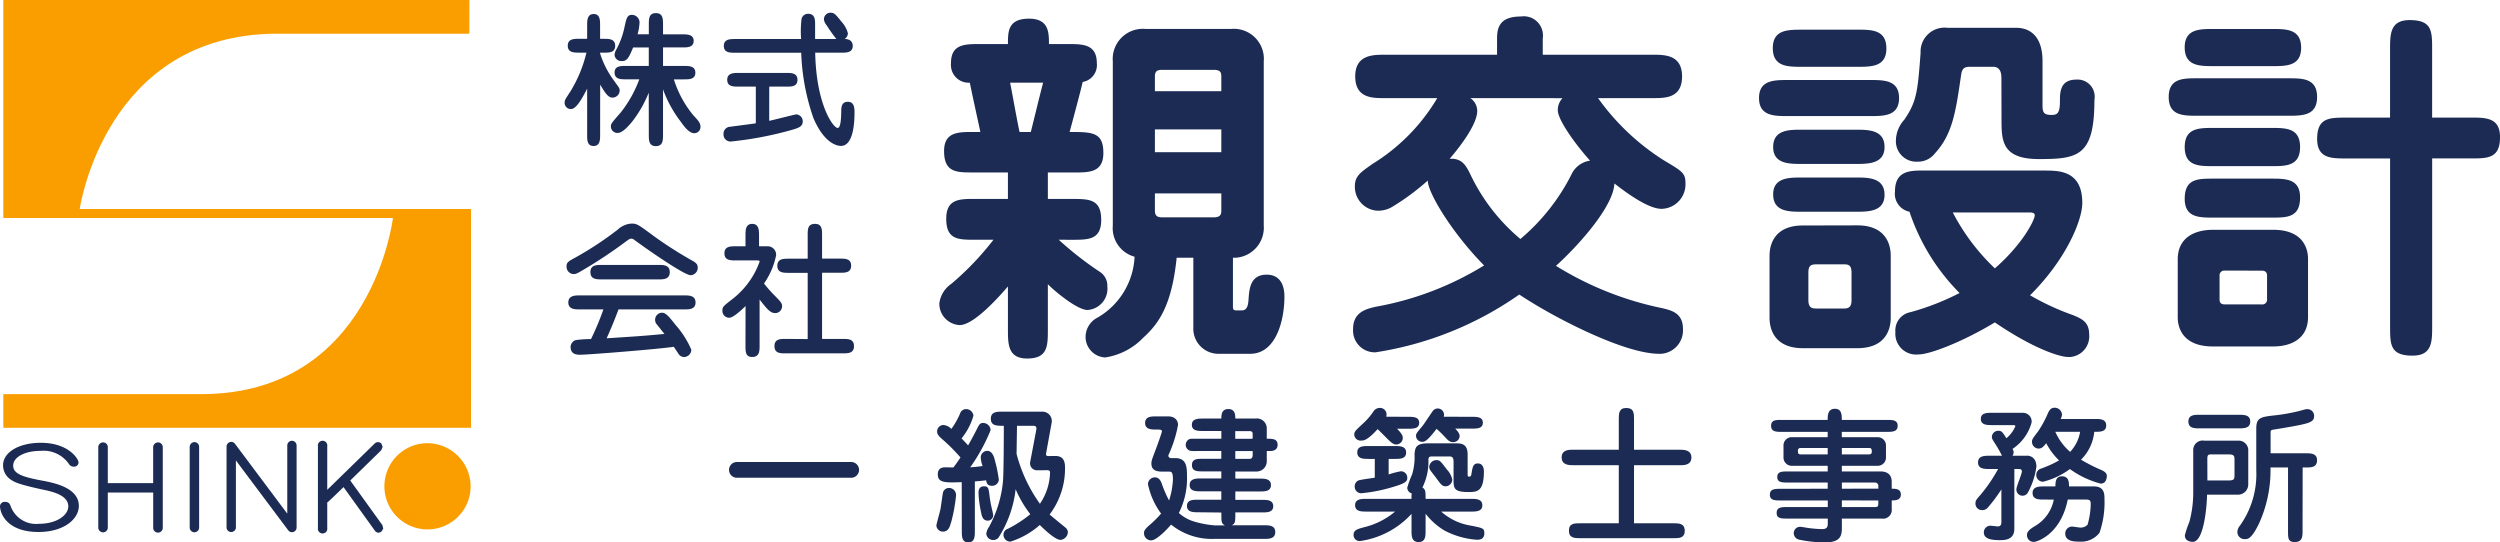 <svg xmlns="http://www.w3.org/2000/svg" xmlns:xlink="http://www.w3.org/1999/xlink" width="212" height="46" viewBox="0 0 212 46"><defs><clipPath id="a"><rect width="212" height="46" fill="none"/></clipPath></defs><g clip-path="url(#a)"><path d="M40.332,0H.807V18.485H33.846S32.1,33.422,17.587,33.422H.807v2.856H40.468V17.726H7.286S9.4,2.858,24.046,2.858H40.325Z" transform="translate(-0.526)" fill="#fa9e00"/><path d="M101.047,110.316a3.656,3.656,0,1,1-3.658-3.706,3.681,3.681,0,0,1,3.658,3.706" transform="translate(-61.138 -69.028)" fill="#fa9e00"/><path d="M3.538,109.715h0c-1.639-.308-2.419-.581-2.419-1.258,0-.727.973-1.257,2.313-1.257a2.611,2.611,0,0,1,2.391,1.082.5.5,0,0,0,.445.258.37.37,0,0,0,.392-.347s0-.009,0-.013c0-.291-.837-1.665-3.2-1.665-1.85,0-3.2.8-3.2,1.908a1.452,1.452,0,0,0,.711,1.251c.276.177.557.361,2.792.839.676.147,2.029.445,2.029,1.392,0,.727-.942,1.481-2.516,1.481A2.291,2.291,0,0,1,.92,111.934c-.081-.256-.184-.409-.494-.409a.389.389,0,0,0-.425.35v.012c0,.608.587,2.191,3.255,2.191,2.228,0,3.43-1.139,3.43-2.207,0-1.563-2.124-1.963-3.146-2.156" transform="translate(0 -68.966)" fill="#1b2b54"/><path d="M46.651,106.356a.407.407,0,0,0-.394.406V113.6a.4.4,0,1,0,.8,0v-6.842a.4.4,0,0,0-.4-.406h-.006" transform="translate(-30.171 -68.863)" fill="#1b2b54"/><path d="M60.786,106.028a.4.4,0,0,0-.393.4v5.78c-.388-.515-4.442-5.934-4.442-5.934a.394.394,0,0,0-.559-.062.4.4,0,0,0-.148.311v6.9a.4.4,0,0,0,.792,0v-5.73c.384.519,4.441,5.932,4.441,5.932a.393.393,0,0,0,.706-.243v-6.953a.4.4,0,0,0-.4-.4" transform="translate(-36.032 -68.651)" fill="#1b2b54"/><path d="M83,113.291s-2.609-3.627-2.727-3.789c.14-.139,2.626-2.566,2.626-2.566l.121-.289-.112-.28a.4.4,0,0,0-.559-.008s-3.194,3.122-4.027,3.932v-3.7a.4.4,0,1,0-.791,0v6.942a.4.4,0,1,0,.791,0v-2.172c.025.02,1.126-1.053,1.38-1.3l2.661,3.7a.4.4,0,0,0,.318.169c.039-.008.2-.063.2-.063a2.272,2.272,0,0,0,.19-.28Z" transform="translate(-50.571 -68.755)" fill="#1b2b54"/><path d="M29.02,106.421a.418.418,0,0,0-.4.409v3.044H24.774v-3.044a.4.4,0,0,0-.4-.41H24.36a.408.408,0,0,0-.394.409v6.815a.4.4,0,1,0,.808,0v-2.974h3.849v2.975a.407.407,0,1,0,.813,0v-6.815a.411.411,0,0,0-.411-.41h0" transform="translate(-15.632 -68.905)" fill="#1b2b54"/><path d="M140.7,13.456c0,.43,0,.967-.557.967s-.543-.538-.543-.967V9.562c-.368.709-.895,1.727-1.366,1.727a.523.523,0,0,1-.544-.5.4.4,0,0,1,0-.05c0-.195.049-.268.484-.932a11.284,11.284,0,0,0,1.365-3.3h-.617c-.435,0-.966,0-.966-.586s.532-.588.966-.588h.678V4.2c0-.417,0-.967.552-.967s.545.55.545.967V5.336h.314c.436,0,.966,0,.966.588s-.531.586-.966.586H140.7v.074a7.746,7.746,0,0,0,1.1,2.193c.072.11.411.559.471.662a.482.482,0,0,1,.085.291.608.608,0,0,1-.626.589h0c-.362,0-.651-.466-1.026-1.1ZM144.822,9.9a10.1,10.1,0,0,1-1.4,2.45c-.361.441-.845.966-1.232.966a.555.555,0,0,1-.578-.532c0-.01,0-.019,0-.028,0-.22.085-.316.845-1.186a10.223,10.223,0,0,0,1.564-2.8h-1.14c-.424,0-.955,0-.955-.577,0-.559.532-.559.955-.559h1.944V6.069h-1.328c-.362.883-.521,1.151-.931,1.151a.573.573,0,0,1-.64-.5c0-.017,0-.033,0-.049a.984.984,0,0,1,.12-.379,6.924,6.924,0,0,0,.726-1.974c.156-.7.215-1.017.627-1.017a.656.656,0,0,1,.644.625,4.414,4.414,0,0,1-.168,1.025h.954V4.134c0-.476,0-.979.6-.979s.605.5.605.979v.821h1.642c.423,0,.956.013.956.551,0,.559-.533.559-.956.559h-1.642V7.635h1.775c.424,0,.966,0,.966.574s-.552.564-.966.564h-.857a9.019,9.019,0,0,0,1.642,3.037c.447.476.617.674.617.991a.533.533,0,0,1-.52.54c-.387,0-.774-.43-1.136-.955a10.23,10.23,0,0,1-1.522-2.764v3.835c0,.466,0,.978-.605.978s-.6-.513-.6-.978Z" transform="translate(-89.809 -2.043)" fill="#1b2b54"/><path d="M180.294,12.226c.362-.075,2.2-.549,2.3-.549a.585.585,0,0,1,.544.586c0,.477-.362.575-1.209.809a29.871,29.871,0,0,1-4.881.906.593.593,0,0,1-.63-.556.647.647,0,0,1,0-.082.589.589,0,0,1,.552-.613c.289-.037,1.981-.257,2.188-.293V9.324H177.7c-.436,0-.967,0-.967-.575s.531-.588.967-.588h4.024c.436,0,.967,0,.967.588s-.532.575-.967.575h-1.427Zm3.9-5.78c.085,4.4,1.523,6.382,1.909,6.382.276,0,.292-.992.3-1.409,0-.28,0-.809.556-.809s.568.551.568.9c0,.476,0,2.842-1.149,2.842-.29,0-1.4-.172-2.331-2.353a18.658,18.658,0,0,1-1.039-5.549H177.4c-.435,0-.954,0-.954-.576s.52-.586.954-.586H183a8.587,8.587,0,0,1,.036-1.7.553.553,0,0,1,.544-.44c.569,0,.606.44.606.883V5.284h1.8a12.9,12.9,0,0,1-.822-1.164.921.921,0,0,1-.229-.489.556.556,0,0,1,.536-.575h.032c.276,0,.41.111.906.746a2.362,2.362,0,0,1,.556.991.576.576,0,0,1-.276.49c.12,0,.689.012.689.586s-.531.576-.966.576Z" transform="translate(-115.065 -1.978)" fill="#1b2b54"/><path d="M145.659,54.922a34.429,34.429,0,0,0,3.2,2.03c.2.122.409.245.409.552a.629.629,0,0,1-.6.653h0c-.552,0-3.841-2.3-4.782-3a.393.393,0,0,0-.242-.1c-.134,0-.218.065-.424.21a39.213,39.213,0,0,1-3.832,2.537c-.362.208-.46.257-.651.257a.623.623,0,0,1-.593-.652h0c0-.342.145-.428.809-.783a28.707,28.707,0,0,0,3.527-2.331,1.883,1.883,0,0,1,1.162-.516c.483,0,.552.062,2.018,1.143m-6.4,6.133c-.4,0-.965,0-.965-.587s.568-.6.965-.6h8.858c.4,0,.965,0,.965.6s-.567.587-.965.587h-5.568c-.305.834-.644,1.643-1.005,2.45,2.658-.172,2.948-.186,4.9-.367-.107-.136-.552-.7-.644-.808a.563.563,0,0,1-.145-.38.593.593,0,0,1,.572-.612h.033c.3,0,.628.391,1.11,1.016a7.774,7.774,0,0,1,1.354,2.119.631.631,0,0,1-.592.622.56.56,0,0,1-.507-.291c-.061-.087-.328-.491-.387-.578-1.174.186-7.225.675-7.951.675-.206,0-.8,0-.8-.653a.629.629,0,0,1,.424-.587,8.9,8.9,0,0,1,1.306-.087,23.565,23.565,0,0,0,1.053-2.519Zm6.67-3.771c.436,0,.967,0,.967.611s-.532.616-.967.616h-4.794c-.435,0-.969,0-.969-.616s.533-.611.969-.611Z" transform="translate(-90.101 -34.819)" fill="#1b2b54"/><path d="M178.121,60.823c-.362.355-1.05.992-1.38.992a.578.578,0,0,1-.583-.575.485.485,0,0,1,0-.05c0-.307.1-.379.908-1.005a7.012,7.012,0,0,0,2.247-3.122c0-.086-.049-.11-.217-.11h-1.8c-.448,0-.967,0-.967-.6s.52-.6.967-.6h.821v-.92c0-.43,0-.978.568-.978s.58.549.58.978v.92H180a.72.72,0,0,1,.715.724c0,.011,0,.023,0,.034a6.471,6.471,0,0,1-1.028,2.4,10.763,10.763,0,0,0,.979,1.1c.46.477.552.577.552.821a.583.583,0,0,1-.576.589h0c-.436,0-.726-.38-1.33-1.151v3.88c0,.466,0,.992-.629.992-.568,0-.568-.452-.568-.992Zm5.269,2.8V58.007h-1.608c-.447,0-.965,0-.965-.6s.519-.6.965-.6h1.608V54.833c0-.54,0-.978.629-.978.591,0,.591.489.591.978V56.8h1.5c.46,0,.965,0,.965.6s-.507.6-.965.6h-1.5v5.61h1.74c.46,0,.966,0,.966.612s-.507.613-.966.613H181.54c-.472,0-.967,0-.967-.613s.495-.612.967-.612Z" transform="translate(-114.898 -34.87)" fill="#1b2b54"/><path d="M239.179,23.239A28.659,28.659,0,0,0,242.6,25.92a1.4,1.4,0,0,1,.7,1.279,1.808,1.808,0,0,1-1.6,1.988l-.092.007c-.828,0-2.677-1.5-3.353-2.184v3.8c0,1.436,0,2.5-1.754,2.5-1.632,0-1.632-1.217-1.632-2.5V27.2c-.46.529-2.8,3.275-4.091,3.275a1.815,1.815,0,0,1-1.725-1.841,2.357,2.357,0,0,1,1.012-1.653,24.4,24.4,0,0,0,3.578-3.742H232.1c-1.446,0-2.462,0-2.462-1.779,0-1.684,1.108-1.684,2.462-1.684h2.769V17.532h-2.953c-1.415,0-2.461,0-2.461-1.813,0-1.62,1.2-1.62,2.461-1.62h.615c-.123-.594-.77-3.524-.892-4.18a1.5,1.5,0,0,1-1.6-1.388,1.529,1.529,0,0,1,0-.264c0-1.623,1.171-1.623,2.463-1.623h2.368c0-1.06,0-2.152,1.786-2.152,1.691,0,1.691,1.184,1.691,2.152h1.6c1.26,0,2.461,0,2.461,1.623a1.454,1.454,0,0,1-1.2,1.592c-.092.466-.92,3.556-1.108,4.242,1.91,0,2.863,0,2.863,1.779,0,1.654-1.2,1.654-2.463,1.654h-2.245v2.244h2.062c1.477,0,2.462.032,2.462,1.779,0,1.684-1.078,1.684-2.462,1.684Zm-4.123-13.32c.123.594.644,3.525.8,4.181h.953c.154-.594.862-3.524,1.047-4.181Zm18.894,18.9c0,.28,0,.408.276.408h.492c.46,0,.522-.5.552-.874.062-.905.123-2.153,1.54-2.153,1.288,0,1.507,1.123,1.507,1.841,0,2.153-.768,4.867-2.891,4.867h-2.617a2.126,2.126,0,0,1-2.217-2.035,2.242,2.242,0,0,1,0-.242V24.766h-1.415c-.431,4.273-1.663,5.708-2.86,6.806a5.62,5.62,0,0,1-3.2,1.648,1.745,1.745,0,0,1-1.663-1.776,1.853,1.853,0,0,1,1.047-1.621,6.3,6.3,0,0,0,3.108-5.145,2.515,2.515,0,0,1-1.846-2.651V8.109A2.555,2.555,0,0,1,246.1,5.361a2.489,2.489,0,0,1,.432,0H253.8a2.547,2.547,0,0,1,2.764,2.319,2.587,2.587,0,0,1,0,.424V22.024a2.557,2.557,0,0,1-2.354,2.738,2.45,2.45,0,0,1-.259,0Zm-.985-18.18V9.392c0-.311-.062-.559-.616-.559h-4.431c-.4,0-.585.126-.585.559v1.249Zm-5.632,5.177h5.632V13.88h-5.632Zm0,3.493v1.468c0,.405.184.559.585.559h4.431c.552,0,.616-.28.616-.559V19.307Z" transform="translate(-149.397 -2.908)" fill="#1b2b54"/><path d="M350.7,10.85a19.947,19.947,0,0,0,5.57,5.27c1.63.968,1.845,1.094,1.845,2a2.077,2.077,0,0,1-2.03,2.12h0c-1.287,0-3.508-1.78-4-2.151-.06,1.9-2.953,5.175-4.952,6.986a27.547,27.547,0,0,0,9.013,3.588c.769.186,1.754.407,1.754,1.749a1.989,1.989,0,0,1-1.844,2.119c-.062,0-.124,0-.186,0-2.955,0-8.957-3.09-11.848-5.025a28.827,28.827,0,0,1-12.186,4.9,1.842,1.842,0,0,1-1.91-1.775c0-.064,0-.128,0-.192,0-1.464,1.14-1.714,1.94-1.9a26.23,26.23,0,0,0,9.17-3.5c-2.708-2.744-4.8-6.205-4.77-7.2a20.741,20.741,0,0,1-2.986,2.213,2.336,2.336,0,0,1-1.323.344,2.028,2.028,0,0,1-1.879-2.06c0-.872.46-1.182,1.539-1.932a16.31,16.31,0,0,0,5.447-5.553h-4.492c-1.017,0-2.463,0-2.463-1.84,0-1.808,1.447-1.839,2.463-1.839h9.565V5.8c0-.932.217-1.872,2.031-1.872A1.624,1.624,0,0,1,346.012,5.3a1.672,1.672,0,0,1,0,.5V7.171h9.354c1.047,0,2.46.032,2.46,1.839,0,1.84-1.413,1.84-2.46,1.84Zm-10.833,0a1.3,1.3,0,0,1,.587,1.092c0,1.119-1.447,3.026-2.341,4.054,1.048-.061,1.384.559,1.755,1.311a16.217,16.217,0,0,0,4.247,5.49,17.4,17.4,0,0,0,4.308-5.427,2.068,2.068,0,0,1,1.6-1.217c-1.26-1.4-2.736-3.464-2.736-4.273a1.463,1.463,0,0,1,.4-1.025Z" transform="translate(-215.186 -2.53)" fill="#1b2b54"/><path d="M438.347,11.1c1.168,0,2.46,0,2.46,1.529s-1.287,1.53-2.46,1.53h-6.954c-1.17,0-2.462,0-2.462-1.53s1.288-1.529,2.462-1.529Zm-1.079,12.325c2.8,0,2.832,2.181,2.832,2.585v5.242c0,.466-.062,2.589-2.832,2.589h-4.616c-2.8,0-2.829-2.184-2.829-2.589V26.021c0-.466.061-2.585,2.829-2.585Zm0-16.595c1.2,0,2.463,0,2.463,1.593,0,1.557-1.262,1.557-2.463,1.557h-4.707c-1.2,0-2.461,0-2.461-1.585,0-1.562,1.263-1.562,2.461-1.562Zm-.153,8.484c1.076,0,2.46,0,2.46,1.467,0,1.435-1.384,1.435-2.46,1.435h-4.554c-1.078,0-2.43,0-2.43-1.435,0-1.467,1.352-1.467,2.43-1.467Zm0,4.054c1.076,0,2.46,0,2.46,1.468,0,1.435-1.384,1.435-2.46,1.435h-4.554c-1.078,0-2.43,0-2.43-1.468,0-1.435,1.352-1.435,2.43-1.435Zm-3.354,7.365c-.46,0-.644.155-.644.688V29.76c0,.625.276.716.644.716h2.4c.428,0,.615-.186.615-.716V27.42c0-.626-.276-.688-.615-.688Zm19.384-7.954c1.231,0,3.2,0,3.2,2.746,0,1.435-1.323,4.74-4.431,7.831a21.551,21.551,0,0,0,3.631,1.678c.77.313,1.384.595,1.384,1.653a1.756,1.756,0,0,1-1.594,1.9,1.716,1.716,0,0,1-.19,0c-.678,0-2.863-.653-6.216-2.931-2.741,1.653-5.509,2.714-6.464,2.714a1.762,1.762,0,0,1-1.969-1.9,1.572,1.572,0,0,1,1.287-1.685,21.715,21.715,0,0,0,4.155-1.621,17.7,17.7,0,0,1-4.247-6.893,1.553,1.553,0,0,1-1.231-1.718c0-1.777,1.288-1.777,2.461-1.777Zm-3.66-7.831c0-.25,0-.97-.708-.97h-1.815c-.492,0-.8,0-.892.688-.432,2.9-.675,4.991-2.215,6.643a1.8,1.8,0,0,1-1.471.716,1.738,1.738,0,0,1-1.845-1.629q-.005-.075,0-.149a2.683,2.683,0,0,1,.709-1.778c1.048-1.528,1.14-2.37,1.384-5.675a2.04,2.04,0,0,1,1.936-2.135,1.991,1.991,0,0,1,.34.014h5.848c.77,0,2.216.343,2.216,2.836v3.713c0,.624.092.839.77.839.492,0,.706-.158.706-1.154,0-.746,0-1.84,1.385-1.84a1.443,1.443,0,0,1,1.558,1.324,1.477,1.477,0,0,1-.018.393c0,4.769-1.384,5.02-4.709,5.02-3.169,0-3.169-1.592-3.169-3.4Zm-4.123,11.384a17.893,17.893,0,0,0,3.569,4.741c2.429-2.123,3.383-4.148,3.383-4.493,0-.249-.276-.249-.522-.249Z" transform="translate(-279.766 -4.315)" fill="#1b2b54"/><path d="M538.952,9.776c1.23,0,2.46,0,2.46,1.585s-1.23,1.592-2.46,1.592h-7.663c-1.231,0-2.46,0-2.46-1.592s1.23-1.585,2.46-1.585Zm-1.263,12.848c2.955,0,2.955,2.154,2.955,2.5v4.9c0,1.779-1.353,2.493-2.955,2.493H532.58c-2.985,0-2.985-2.153-2.985-2.493v-4.9c0-1.778,1.352-2.5,2.985-2.5ZM537.6,5.595c1.2,0,2.459,0,2.459,1.591,0,1.559-1.26,1.559-2.459,1.559h-4.955c-1.2,0-2.46,0-2.46-1.591,0-1.56,1.261-1.56,2.46-1.56Zm-.092,8.39c1.263,0,2.462,0,2.462,1.622s-1.2,1.62-2.462,1.62h-4.861c-1.263,0-2.46,0-2.46-1.62s1.2-1.622,2.46-1.622Zm0,4.3c1.232,0,2.462,0,2.462,1.591,0,1.716-1.1,1.716-2.462,1.716h-4.861c-1.23,0-2.46,0-2.46-1.591,0-1.716,1.1-1.716,2.46-1.716Zm-3.906,7.8a.406.406,0,0,0-.46.348.423.423,0,0,0,0,.118v1.935c0,.186,0,.466.46.466h3.108a.405.405,0,0,0,.46-.345.414.414,0,0,0,0-.121V26.554c0-.153,0-.466-.46-.466Zm20.862-12.976c1.262,0,2.462,0,2.462,1.656,0,1.807-1.049,1.807-2.462,1.807h-3.293V30.8c0,1.305,0,2.495-1.661,2.495-1.907,0-1.907-.932-1.907-2.495V16.574h-3.724c-1.263,0-2.463,0-2.463-1.655,0-1.808,1.049-1.808,2.463-1.808H547.6V7.341c0-1.305,0-2.5,1.661-2.5,1.907,0,1.907.937,1.907,2.5v5.77Z" transform="translate(-344.923 -3.137)" fill="#1b2b54"/><path d="M178.5,112.471a.668.668,0,0,1-.07-1.335.569.569,0,0,1,.07,0h9.619a.668.668,0,0,1,.07,1.335.575.575,0,0,1-.07,0Z" transform="translate(-115.975 -71.957)" fill="#1b2b54"/><path d="M229.562,108.058c-.092.357-.23.746-.663.746a.555.555,0,0,1-.569-.513c0-.1.3-1.153.35-1.409.038-.209.157-1.106.2-1.337a.514.514,0,0,1,.507-.44.588.588,0,0,1,.609.568.609.609,0,0,1,0,.1,13.947,13.947,0,0,1-.423,2.278m.907-3.44c-1.366.048-2.029.073-2.029-.66,0-.5.325-.6.644-.6.092,0,.568.014.676.014.135-.172.218-.28.605-.846a14.927,14.927,0,0,0-1.51-1.518c-.387-.332-.472-.478-.472-.685a.542.542,0,0,1,.532-.552,1.064,1.064,0,0,1,.677.332,6.7,6.7,0,0,0,.736-1.3.529.529,0,0,1,.52-.38.63.63,0,0,1,.617.55,5.4,5.4,0,0,1-1.012,1.937c.133.123.291.306.556.587.092-.146.422-.735.748-1.383.184-.366.254-.516.532-.516a.638.638,0,0,1,.629.613,15.33,15.33,0,0,1-1.728,3.148c.436-.023.907-.085,1.052-.11a2.28,2.28,0,0,1-.158-.734.556.556,0,0,1,.552-.551c.362,0,.521.393.581.574a12.507,12.507,0,0,1,.4,1.876.566.566,0,0,1-.58.513c-.4,0-.448-.233-.5-.466-.385.049-.857.087-.954.1v4.164c0,.476,0,1-.556,1s-.552-.526-.552-1Zm2.368,1.226a9.454,9.454,0,0,0,.206,1.1,4.013,4.013,0,0,1,.092.466.463.463,0,0,1-.435.474c-.46,0-.531-.4-.6-.758a9.18,9.18,0,0,1-.206-1.567c0-.186,0-.588.471-.588.368,0,.387.172.472.871m5.583-3.443c.736,0,.809.552.809.993a6.443,6.443,0,0,1-1.306,3.967c.184.171,1.125.932,1.33,1.1a.547.547,0,0,1,.218.394.687.687,0,0,1-.629.66c-.422,0-1.288-.8-1.752-1.262a6.876,6.876,0,0,1-2.489,1.409.58.58,0,0,1-.591-.559.525.525,0,0,1,.368-.527,10.2,10.2,0,0,0,1.907-1.238,9.673,9.673,0,0,1-1.244-2.119,9.62,9.62,0,0,1-1.449,4.1.568.568,0,0,1-.447.208.585.585,0,0,1-.592-.528,1.25,1.25,0,0,1,.231-.586,9.962,9.962,0,0,0,1.184-3.871c.06-.625.071-3.822.071-4.7-.616,0-1.1,0-1.1-.6s.521-.6.968-.6h3.347a.8.8,0,0,1,.855.753q0,.029,0,.057a1.687,1.687,0,0,1-.024.186l-.435,2.4c-.013.074-.037.171-.037.209,0,.159.132.159.265.159Zm-1.535,1.212a.586.586,0,0,1-.62-.551.6.6,0,0,1,.016-.183l.508-2.682a.693.693,0,0,0,.013-.158c0-.173-.169-.2-.267-.2h-1.38c0,.38-.034,2.059-.034,2.39a12.773,12.773,0,0,0,1.98,4.224,4.911,4.911,0,0,0,.858-2.646c0-.2-.145-.2-.276-.2Z" transform="translate(-148.926 -63.724)" fill="#1b2b54"/><path d="M283.554,107.159c-.41,0-.955,0-.955-.539s.552-.526.955-.526h1.957v-.712h-1.728c-.412,0-.955,0-.955-.538s.544-.553.955-.553h1.728v-.6h-1.547c-.495,0-.942,0-.942-.54s.482-.527.942-.527h1.547v-.662h-2.053a2.3,2.3,0,0,1-.616-.026.534.534,0,0,1-.35-.5.561.561,0,0,1,.242-.442c.11-.074.17-.074.726-.074h2.054v-.653h-1.5c-.472,0-1,0-1-.527s.545-.528,1-.528h1.5c0-.269,0-.808.593-.808s.591.54.591.808H288.4a.841.841,0,0,1,.958.711.853.853,0,0,1,.008.2v.8c.483,0,.919,0,.919.516s-.5.526-.652.526h-.266v.838a.869.869,0,0,1-.84.9H286.7v.6h2.066c.423,0,.955.014.955.553s-.544.538-.955.538H286.7v.712h2.259c.412,0,.955,0,.955.538s-.544.527-.955.527H286.7c0,.822,0,.92-.291,1.09h2.707c.436,0,.969,0,.969.575s-.532.579-.969.579H284.9a5.488,5.488,0,0,1-3.649-1.212c-.219.269-1.2,1.336-1.679,1.336a.6.6,0,0,1-.616-.593c0-.007,0-.014,0-.022,0-.194.072-.341.519-.722a9.242,9.242,0,0,0,.931-.932,6.362,6.362,0,0,1-1.113-2.484.584.584,0,0,1,.58-.588h0c.373,0,.507.317.591.539a9.871,9.871,0,0,0,.616,1.421,6.684,6.684,0,0,0,.328-1.763c0-.662-.122-.684-.362-.684h-.436c-.4,0-1.027,0-1.027-.675,0-.244.038-.333.338-1.127.219-.577.556-1.532.556-1.617,0-.147-.184-.147-.46-.147-.425,0-.967,0-.967-.559s.544-.559.967-.559h.978c.63,0,.846.39.846.721a10.527,10.527,0,0,1-.785,2.5.559.559,0,0,0-.037.11.222.222,0,0,0,.235.208h.346c.931,0,1,.684,1,1.492a6.459,6.459,0,0,1-.689,3.16,3.35,3.35,0,0,0,1.244.711,8.387,8.387,0,0,0,1.79.341h.87c-.3-.17-.3-.268-.3-1.09Zm4.615-6.234v-.417c0-.136-.049-.232-.276-.232h-1.2v.653Zm-1.471,1.042v.662h1.208c.243,0,.266-.2.266-.367v-.295Z" transform="translate(-181.944 -63.718)" fill="#1b2b54"/><path d="M336.158,108.518c0,.466,0,.982-.593.982s-.6-.516-.6-.982v-1.407a7.306,7.306,0,0,1-4.338,2.3.509.509,0,0,1-.578-.5c0-.441.313-.515,1.063-.711a6.443,6.443,0,0,0,2.463-1.285h-2.439c-.411,0-.956,0-.956-.538s.545-.54.956-.54h3.83a2.645,2.645,0,0,1,.014-.466.5.5,0,0,1-.376-.489,8.557,8.557,0,0,1,.412-1.119,5.106,5.106,0,0,0,.205-1.7c.036-.639.194-.932,1.125-.932h2.483c.533,0,.894.186.894.944v1.653c0,.195.025.22.1.22.184,0,.192-.037.23-.268.092-.54.134-.846.544-.846.374,0,.506.344.506.675,0,1.726-.58,1.75-1.328,1.75-1.2,0-1.245-.318-1.245-1.025v-1.519c0-.232-.024-.475-.327-.475H336.77c-.215,0-.36,0-.372.256a4.917,4.917,0,0,1-.508,2.375c.267.186.267.318.267.967h3.859c.412,0,.954,0,.954.551,0,.527-.552.527-.954.527h-2.537a4.965,4.965,0,0,0,2.575,1.2c.978.2,1.086.221,1.086.637,0,.54-.435.551-.628.551a6.879,6.879,0,0,1-2.759-.785,5.757,5.757,0,0,1-1.594-1.42Zm-1.486-9.639c.41,0,.942,0,.942.5s-.46.512-.942.512h-.93c.446.466.482.625.482.773a.556.556,0,0,1-.55.561l-.041,0c-.253,0-.521-.28-.991-.759-.389-.392-.423-.429-.552-.54-.885.968-1.184.968-1.391.968a.535.535,0,0,1-.589-.478c0-.011,0-.023,0-.035,0-.247.084-.321.834-1.019a5.6,5.6,0,0,0,.772-.906.653.653,0,0,1,.552-.332.555.555,0,0,1,.579.531c0,.012,0,.023,0,.035a.813.813,0,0,1-.024.181Zm-1.647,4.889a7.424,7.424,0,0,1,1.028-.269.534.534,0,0,1,.552.517c0,.016,0,.031,0,.047,0,.28-.108.453-1.329.8a13.511,13.511,0,0,1-2.585.5.555.555,0,0,1-.544-.567v-.009a.534.534,0,0,1,.362-.526c.206-.06,1.148-.186,1.341-.22v-1.592h-.533c-.41,0-.953,0-.953-.55s.544-.541.953-.541h2.225c.423,0,.966,0,.966.552s-.557.539-.966.539h-.516Zm7.046-4.888c.436,0,.942,0,.942.5s-.5.5-.942.5h-1.4c.242.255.375.438.375.647a.538.538,0,0,1-.57.5c-.228,0-.385-.111-.626-.381a9.993,9.993,0,0,0-.761-.746c-.835,1.1-1.04,1.1-1.221,1.1a.522.522,0,0,1-.522-.5c0-.2.063-.257.568-.87.145-.186.7-1.025.822-1.2a.549.549,0,0,1,.436-.257.54.54,0,0,1,.552.528.72.72,0,0,1-.027.17Zm-2.151,4.424a1.8,1.8,0,0,1,.5.882.579.579,0,0,1-.552.586c-.3,0-.41-.159-.772-.653-.086-.122-.486-.625-.556-.736a.523.523,0,0,1-.074-.256.621.621,0,0,1,.605-.575c.29,0,.352.085.857.746" transform="translate(-215.268 -63.534)" fill="#1b2b54"/><path d="M390.832,101.683c.314,0,.966,0,.966.661s-.653.653-.966.653h-3.9v4.923h3.335c.46,0,.966,0,.966.639s-.508.625-.966.625h-7.89c-.472,0-.966,0-.966-.639s.494-.625.966-.625h3.263v-4.925h-3.879c-.314,0-.966,0-.966-.661s.651-.653.966-.653h3.879V99.122c0-.489,0-.978.628-.978.664,0,.664.442.664.978v2.56Z" transform="translate(-248.367 -63.546)" fill="#1b2b54"/><path d="M436.48,105.106v-.526h-3.334c-.531,0-.942,0-.942-.466s.386-.475.942-.475h3.334v-.48h-3.093a.7.7,0,0,1-.655-.737c0-.007,0-.014,0-.021v-.906a.7.7,0,0,1,.633-.758h3.112v-.453h-3.854c-.506,0-.942,0-.942-.515s.436-.5.942-.5h3.854c0-.38.014-.944.618-.944.58,0,.58.54.58.944h3.795c.507,0,.943,0,.943.5s-.436.515-.943.515h-3.795v.453h3.094a.7.7,0,0,1,.652.752v.913a.7.7,0,0,1-.643.757h-3.1v.48h3.286c.556,0,.943.267.943.869v.6h.1c.207,0,.677,0,.677.489s-.47.5-.774.5v.746a.734.734,0,0,1-.654.8.722.722,0,0,1-.191-.007h-3.384v.821c0,.782-.254,1.2-1.471,1.2a10.968,10.968,0,0,1-2.15-.232.575.575,0,0,1-.46-.552.536.536,0,0,1,.535-.538h.022c.108,0,.639.1.748.109a10.725,10.725,0,0,0,1.09.086c.421,0,.492-.186.492-.466v-.428h-3.393c-.568,0-.942,0-.942-.488s.432-.49.942-.49h3.393V106.1H432.52c-.5,0-.943,0-.943-.488,0-.5.435-.5.943-.5Zm0-2.913v-.54h-2.307a.2.2,0,0,0-.218.177.184.184,0,0,0,0,.043c0,.17,0,.32.231.32Zm1.2-.54v.54h2.307c.17,0,.232-.088.232-.224,0-.171,0-.317-.232-.317Zm3.094,3.449v-.257c0-.085-.061-.268-.327-.268h-2.766v.526Zm-3.094.991v.569h2.754c.206,0,.339,0,.339-.28v-.28Z" transform="translate(-281.491 -63.661)" fill="#1b2b54"/><path d="M485.009,108.347c0,.955-.857.955-1.221.955-.785,0-1.366-.12-1.366-.66a.564.564,0,0,1,.544-.565c.107,0,.543.062.644.062.157,0,.3-.073.3-.355V105a13.467,13.467,0,0,1-1.161,1.555.6.6,0,0,1-.484.2.547.547,0,0,1-.553-.541c0-.015,0-.03,0-.045,0-.221.092-.331.42-.7a13.129,13.129,0,0,0,1.5-2.2H482.9c-.424,0-.97,0-.97-.559s.545-.565.97-.565h1.062a11.191,11.191,0,0,0-.616-1.078c-.184-.28-.242-.379-.242-.526a.538.538,0,0,1,.552-.513c.289,0,.362.131.677.634a2.615,2.615,0,0,0,.761-1.015c0-.1-.1-.1-.241-.1h-1.729c-.41,0-.955,0-.955-.527s.556-.515.955-.515h2.623a.73.73,0,0,1,.729.731c0,.026,0,.053,0,.079a3.941,3.941,0,0,1-1.621,2.252.508.508,0,0,1,.092.28.488.488,0,0,1-.092.295h1.207a.746.746,0,0,1,.736.466,1.365,1.365,0,0,1,.085.43,6.289,6.289,0,0,1-.726,2.229.519.519,0,0,1-.712.2.531.531,0,0,1-.265-.457c0-.257.469-1.311.469-1.544,0-.195-.184-.195-.338-.195h-.3Zm2.513-2.486c-.425,0-.966,0-.966-.551s.542-.564.966-.564h.967c.012-.39.025-.858.556-.858.6,0,.6.541.6.858h2.115c.894,0,.894.661.894,1.092a7.841,7.841,0,0,1-.424,2.841,1.976,1.976,0,0,1-1.747.746c-.337,0-1.158,0-1.158-.687a.582.582,0,0,1,.577-.588h0c.11,0,.592.086.691.086a.793.793,0,0,0,.626-.245,6.649,6.649,0,0,0,.267-1.786c0-.344-.2-.344-.423-.344h-1.524c-.6,3-2.656,3.588-2.851,3.588a.562.562,0,0,1-.605-.516.57.57,0,0,1,0-.094c0-.319.4-.559.644-.711a3.346,3.346,0,0,0,1.63-2.266Zm4.323-6.834c.422,0,.954,0,.954.55s-.52.54-1.012.54a3.857,3.857,0,0,1-1.123,2.363,14.743,14.743,0,0,0,1.57.809c.3.123.617.269.617.559,0,.269-.1.661-.519.661a7.843,7.843,0,0,1-2.611-1.235,6.468,6.468,0,0,1-2.283,1.077.571.571,0,0,1-.568-.575v0a.553.553,0,0,1,.385-.535,9.76,9.76,0,0,0,1.547-.7,5.7,5.7,0,0,1-1.089-1.457c-.228.28-.361.454-.662.454a.572.572,0,0,1-.545-.577c0-.2.049-.27.5-.857a9.015,9.015,0,0,0,.749-1.331c.184-.43.29-.7.677-.7a.617.617,0,0,1,.617.589,1.023,1.023,0,0,1-.11.367Zm-3.36,1.089a4.767,4.767,0,0,0,1.255,1.7,3.291,3.291,0,0,0,.848-1.7Z" transform="translate(-314.193 -63.498)" fill="#1b2b54"/><path d="M533.474,101.892a.8.8,0,0,1,.931-.808h2.912a.816.816,0,0,1,.823.746v2.963a.871.871,0,0,1-.869.874l-.061,0h-2.564c0,.61-.205,4-1.208,4-.084,0-.675-.012-.675-.551a8.42,8.42,0,0,1,.387-1.151,9.61,9.61,0,0,0,.325-2.486Zm3.868-3c.434,0,.966,0,.966.573s-.533.577-.966.577h-3.324c-.435,0-.953,0-.953-.577s.519-.573.953-.573Zm-2.667,5.571h1.747c.531,0,.552-.108.552-.5V102.7c0-.33-.048-.451-.531-.451h-1.4c-.3,0-.373.035-.373.39Zm8.07,4.215c0,.526,0,1.005-.664,1.005-.568,0-.568-.307-.568-1.005v-5.319h-1.487a10.913,10.913,0,0,1-1,4.812c-.627,1.262-.931,1.262-1.136,1.262a.606.606,0,0,1-.67-.538.632.632,0,0,1,0-.077.85.85,0,0,1,.21-.519,7.509,7.509,0,0,0,1.39-4.7v-3.553c0-.932.4-.98,1.693-1.119a15.41,15.41,0,0,0,2.355-.466,1.1,1.1,0,0,1,.291-.049.576.576,0,0,1,.568.559c0,.567-.362.653-2.6,1.041-.12.026-.967.147-1,.173-.092.061-.092.11-.092.209v1.763h3.009c.41,0,.93.013.93.59,0,.612-.509.612-.93.612h-.291Z" transform="translate(-347.488 -63.718)" fill="#1b2b54"/></g></svg>